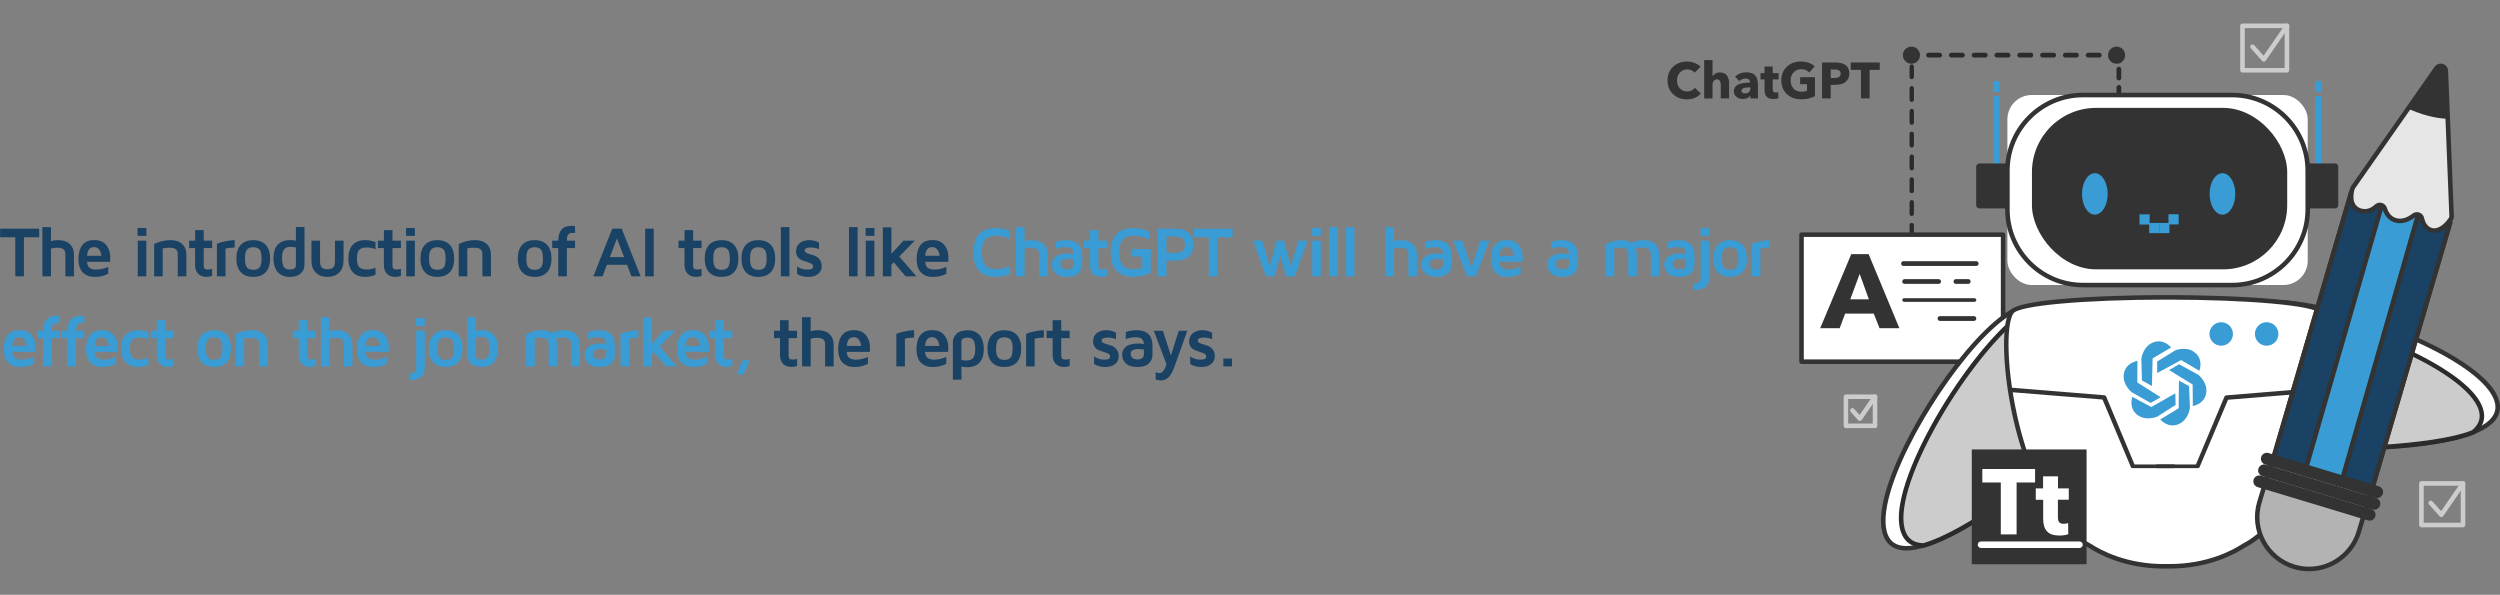 <?xml version="1.0" encoding="UTF-8"?><svg id="Layer_1" xmlns="http://www.w3.org/2000/svg" viewBox="0 0 821.11 195.36"><rect x="0" y="0" width="821.11" height="195.36" fill="#808080" stroke="none"/><defs><style>.cls-1{fill:#fff;}.cls-2{fill:#399cd5;}.cls-3{fill:#333;}.cls-4{fill:#e6e6e6;}.cls-5{fill:#194264;}.cls-6{fill:#2b2b2b;}.cls-7{fill:#ccc;}.cls-8{fill:#b3b3b3;}</style></defs><g><path class="cls-5" d="M.04,77.93v-2.82H12.87v2.82H7.85v12.83h-2.82v-12.83H.04Z"/><path class="cls-5" d="M13.92,90.76v-16.16h2.82v4.66c.67-.26,1.45-.39,2.34-.39,1.63,0,2.91,.43,3.83,1.28,.92,.85,1.38,2.04,1.38,3.58v7.03h-2.82v-7.27c0-.31-.03-.57-.08-.78-.05-.21-.17-.43-.35-.66-.18-.23-.47-.4-.88-.52-.41-.11-.92-.17-1.55-.17-.73,0-1.36,.11-1.87,.34v9.06h-2.82Z"/><path class="cls-5" d="M25.77,85.03c0-1.88,.42-3.38,1.25-4.5s2.16-1.68,3.98-1.68c1.72,0,3.02,.55,3.9,1.64,.88,1.09,1.32,2.44,1.32,4.03,0,.66-.02,1.14-.05,1.46h-7.59c.08,1.02,.38,1.7,.91,2.04s1.22,.52,2.07,.52c1.37,0,2.7-.3,3.99-.91v2.27c-1.3,.7-2.77,1.05-4.41,1.05-.52,0-1.01-.04-1.47-.13s-.93-.26-1.42-.53c-.49-.27-.91-.61-1.27-1.02-.35-.41-.64-.98-.87-1.71-.23-.73-.34-1.57-.34-2.53Zm2.82-1.01h4.72c-.08-.8-.31-1.48-.72-2.03-.4-.55-.95-.83-1.66-.83s-1.25,.23-1.64,.68c-.39,.45-.63,1.18-.7,2.19Z"/><path class="cls-5" d="M45.19,77.46v-2.58h2.89v2.58h-2.89Zm.05,13.3v-11.71h2.82v11.71h-2.82Z"/><path class="cls-5" d="M50.63,90.76v-10.61c1.72-.86,3.51-1.28,5.37-1.28,1.63,0,2.91,.43,3.83,1.28s1.38,2.04,1.38,3.58v7.03h-2.82v-7.27c0-.31-.03-.57-.09-.78-.06-.21-.17-.43-.34-.66-.17-.23-.45-.4-.84-.52-.39-.11-.89-.17-1.5-.17-.69,0-1.41,.07-2.18,.21v9.2h-2.82Z"/><path class="cls-5" d="M62.12,81.47v-2.42h1.97v-3.47h2.82v3.47h2.77v2.42h-2.77v5.77c0,.5,.1,.84,.31,1.02s.58,.26,1.12,.26c.5,0,.95-.08,1.34-.25v2.33c-.55,.23-1.15,.34-1.8,.34h-.06c-1.16,0-2.07-.34-2.74-1.03s-1-1.63-1-2.84v-5.6h-1.97Z"/><path class="cls-5" d="M71.24,90.76v-10.67c.19-.09,.45-.2,.79-.32s1.01-.3,2.03-.53,2.02-.35,3.02-.37v2.42c-1.18,.02-2.18,.15-3.02,.39v9.08h-2.82Z"/><path class="cls-5" d="M79.07,89.38c-.95-1.04-1.43-2.53-1.43-4.47s.48-3.43,1.43-4.47c.96-1.04,2.32-1.56,4.11-1.56s3.15,.52,4.11,1.56c.95,1.04,1.43,2.53,1.43,4.47s-.48,3.43-1.43,4.47c-.96,1.04-2.32,1.56-4.11,1.56s-3.15-.52-4.11-1.56Zm2.06-7.41c-.45,.51-.67,1.5-.67,2.95s.22,2.44,.67,2.94c.45,.51,1.13,.76,2.06,.76s1.61-.25,2.05-.76,.66-1.49,.66-2.94-.22-2.44-.66-2.95-1.13-.77-2.05-.77-1.61,.26-2.06,.77Z"/><path class="cls-5" d="M89.82,84.77c0-1.91,.47-3.37,1.4-4.38,.93-1.01,2.27-1.52,4.02-1.52,.63,0,1.28,.06,1.95,.18v-4.5h2.82v12.45c0,1.08-.41,2.01-1.22,2.78-.81,.78-2.06,1.17-3.73,1.17-.39,0-.78-.03-1.16-.09-.39-.06-.84-.22-1.35-.48-.52-.26-.96-.6-1.35-1.01s-.71-1.02-.97-1.82c-.27-.8-.4-1.72-.4-2.77Zm2.82-.15c0,1.38,.18,2.38,.54,2.99,.36,.61,.98,.92,1.88,.92,1.42,0,2.13-.42,2.13-1.26v-6c-.55-.12-1.17-.19-1.86-.2-.88,0-1.55,.26-2,.79-.46,.53-.69,1.45-.69,2.76Z"/><path class="cls-5" d="M102.3,85.45v-6.4h2.82v6.76c0,.94,.19,1.61,.57,2.02,.38,.41,1.01,.62,1.87,.62s1.51-.21,1.89-.62c.38-.41,.57-1.08,.57-2.02v-6.76h2.82v6.4c0,1.72-.47,3.06-1.4,4.03-.93,.97-2.23,1.46-3.89,1.46s-2.95-.49-3.88-1.46c-.92-.97-1.39-2.31-1.39-4.03Z"/><path class="cls-5" d="M114.42,84.9c0-1.95,.48-3.45,1.43-4.48,.95-1.04,2.32-1.55,4.1-1.55,1.15,0,2.27,.22,3.38,.66v2.31c-.92-.37-1.89-.56-2.91-.56-1.08,0-1.88,.25-2.4,.74-.52,.49-.78,1.45-.78,2.88s.26,2.37,.78,2.87c.52,.5,1.32,.75,2.4,.75,.97,0,1.94-.2,2.91-.58v2.31c-1.11,.46-2.23,.69-3.38,.69-1.78,0-3.15-.52-4.1-1.56-.95-1.04-1.43-2.53-1.43-4.48Z"/><path class="cls-5" d="M124.12,81.47v-2.42h1.97v-3.47h2.82v3.47h2.77v2.42h-2.77v5.77c0,.5,.1,.84,.31,1.02s.58,.26,1.12,.26c.5,0,.95-.08,1.34-.25v2.33c-.55,.23-1.15,.34-1.8,.34h-.06c-1.16,0-2.07-.34-2.74-1.03-.66-.69-1-1.63-1-2.84v-5.6h-1.97Z"/><path class="cls-5" d="M133.38,77.46v-2.58h2.89v2.58h-2.89Zm.05,13.3v-11.71h2.82v11.71h-2.82Z"/><path class="cls-5" d="M139.53,89.38c-.95-1.04-1.43-2.53-1.43-4.47s.48-3.43,1.43-4.47c.95-1.04,2.32-1.56,4.11-1.56s3.15,.52,4.11,1.56c.95,1.04,1.43,2.53,1.43,4.47s-.48,3.43-1.43,4.47c-.95,1.04-2.32,1.56-4.11,1.56s-3.15-.52-4.11-1.56Zm2.06-7.41c-.45,.51-.67,1.5-.67,2.95s.22,2.44,.67,2.94,1.13,.76,2.06,.76,1.61-.25,2.05-.76c.44-.51,.66-1.49,.66-2.94s-.22-2.44-.66-2.95c-.44-.51-1.13-.77-2.05-.77s-1.61,.26-2.06,.77Z"/><path class="cls-5" d="M150.67,90.76v-10.61c1.72-.86,3.51-1.28,5.37-1.28,1.63,0,2.91,.43,3.83,1.28s1.38,2.04,1.38,3.58v7.03h-2.82v-7.27c0-.31-.03-.57-.09-.78-.06-.21-.17-.43-.34-.66-.17-.23-.45-.4-.84-.52-.39-.11-.89-.17-1.5-.17-.69,0-1.41,.07-2.18,.21v9.2h-2.82Z"/><path class="cls-5" d="M171.49,89.38c-.95-1.04-1.43-2.53-1.43-4.47s.48-3.43,1.43-4.47c.95-1.04,2.32-1.56,4.11-1.56s3.15,.52,4.11,1.56c.95,1.04,1.43,2.53,1.43,4.47s-.48,3.43-1.43,4.47c-.95,1.04-2.32,1.56-4.11,1.56s-3.15-.52-4.11-1.56Zm2.06-7.41c-.45,.51-.67,1.5-.67,2.95s.22,2.44,.67,2.94,1.13,.76,2.06,.76,1.61-.25,2.05-.76c.44-.51,.66-1.49,.66-2.94s-.22-2.44-.66-2.95c-.44-.51-1.13-.77-2.05-.77s-1.61,.26-2.06,.77Z"/><path class="cls-5" d="M181.37,81.47v-2.42h1.99c.02-3.26,1.47-4.89,4.36-4.89,.37,0,.76,.04,1.15,.12v2.24c-.28-.03-.49-.05-.63-.05-.73,0-1.26,.18-1.58,.53-.32,.35-.48,1.04-.48,2.05h2.69v2.42h-2.69v9.29h-2.82v-9.29h-1.99Z"/><path class="cls-5" d="M194.88,90.76l6.22-15.65h3.09l6.22,15.65h-3.02l-1.43-3.78h-6.62l-1.43,3.78h-3.02Zm5.42-6.31h4.67l-2.33-6.14-2.35,6.14Z"/><path class="cls-5" d="M211.9,90.76v-15.65h2.82v15.65h-2.82Z"/><path class="cls-5" d="M222.87,81.47v-2.42h1.97v-3.47h2.82v3.47h2.77v2.42h-2.77v5.77c0,.5,.1,.84,.31,1.02s.58,.26,1.12,.26c.5,0,.95-.08,1.34-.25v2.33c-.55,.23-1.15,.34-1.8,.34h-.06c-1.16,0-2.07-.34-2.74-1.03-.66-.69-1-1.63-1-2.84v-5.6h-1.97Z"/><path class="cls-5" d="M232.88,89.38c-.95-1.04-1.43-2.53-1.43-4.47s.48-3.43,1.43-4.47c.95-1.04,2.32-1.56,4.11-1.56s3.15,.52,4.11,1.56c.95,1.04,1.43,2.53,1.43,4.47s-.48,3.43-1.43,4.47c-.95,1.04-2.32,1.56-4.11,1.56s-3.15-.52-4.11-1.56Zm2.06-7.41c-.45,.51-.67,1.5-.67,2.95s.22,2.44,.67,2.94,1.13,.76,2.06,.76,1.61-.25,2.05-.76c.44-.51,.66-1.49,.66-2.94s-.22-2.44-.66-2.95c-.44-.51-1.13-.77-2.05-.77s-1.61,.26-2.06,.77Z"/><path class="cls-5" d="M244.96,89.38c-.95-1.04-1.43-2.53-1.43-4.47s.48-3.43,1.43-4.47c.95-1.04,2.32-1.56,4.11-1.56s3.15,.52,4.11,1.56c.95,1.04,1.43,2.53,1.43,4.47s-.48,3.43-1.43,4.47c-.95,1.04-2.32,1.56-4.11,1.56s-3.15-.52-4.11-1.56Zm2.06-7.41c-.45,.51-.67,1.5-.67,2.95s.22,2.44,.67,2.94,1.13,.76,2.06,.76,1.61-.25,2.05-.76c.44-.51,.67-1.49,.67-2.94s-.22-2.44-.67-2.95c-.44-.51-1.13-.77-2.05-.77s-1.61,.26-2.06,.77Z"/><path class="cls-5" d="M256.46,90.76v-16.16h2.82v16.16h-2.82Z"/><path class="cls-5" d="M261.47,82.53c0-1.18,.41-2.08,1.24-2.71s1.86-.95,3.1-.95c1.16,0,2.23,.28,3.2,.84v2.14c-.79-.38-1.7-.56-2.7-.56-1.34,0-2.02,.33-2.02,.99,0,.33,.19,.59,.57,.78,.38,.19,.85,.35,1.4,.49,.55,.14,1.1,.33,1.64,.58,.55,.24,1.01,.65,1.4,1.22,.39,.57,.58,1.31,.58,2.2,0,.98-.4,1.79-1.2,2.44-.8,.65-1.85,.97-3.17,.97s-2.58-.32-3.71-.95v-2.5c1.03,.69,2.13,1.03,3.31,1.03,.81,0,1.34-.09,1.58-.28,.24-.19,.37-.47,.37-.84,0-.34-.19-.62-.58-.83-.39-.21-.85-.39-1.4-.55-.55-.16-1.09-.34-1.64-.56-.55-.21-1.01-.57-1.4-1.06-.39-.49-.58-1.12-.58-1.87Z"/><path class="cls-5" d="M278.85,90.76v-16.16h2.82v16.16h-2.82Z"/><path class="cls-5" d="M284.31,77.46v-2.58h2.89v2.58h-2.89Zm.05,13.3v-11.71h2.82v11.71h-2.82Z"/><path class="cls-5" d="M289.96,90.76v-16.09h2.82v8.68l3.94-4.3h3.73l-5.1,5.21,5.64,6.5h-3.56l-3.87-4.62-.78,.79v3.83h-2.82Z"/><path class="cls-5" d="M301.06,85.03c0-1.88,.42-3.38,1.25-4.5,.84-1.12,2.16-1.68,3.98-1.68,1.72,0,3.02,.55,3.9,1.64s1.32,2.44,1.32,4.03c0,.66-.02,1.14-.05,1.46h-7.59c.08,1.02,.38,1.7,.91,2.04,.53,.34,1.22,.52,2.07,.52,1.38,0,2.7-.3,3.99-.91v2.27c-1.3,.7-2.77,1.05-4.41,1.05-.52,0-1.01-.04-1.47-.13-.46-.08-.93-.26-1.42-.53-.49-.27-.91-.61-1.27-1.02s-.65-.98-.87-1.71c-.23-.73-.34-1.57-.34-2.53Zm2.82-1.01h4.72c-.08-.8-.31-1.48-.72-2.03-.4-.55-.95-.83-1.66-.83s-1.25,.23-1.64,.68c-.39,.45-.63,1.18-.71,2.19Z"/><path class="cls-2" d="M320.15,86.3c-.3-.97-.45-2.1-.45-3.38s.15-2.41,.45-3.38,.68-1.74,1.15-2.32c.47-.58,1.04-1.05,1.7-1.41,.67-.36,1.31-.61,1.95-.73,.63-.12,1.32-.18,2.05-.18,1.6,0,3.18,.31,4.74,.93v2.63c-1.49-.69-2.99-1.03-4.49-1.03-.7,0-1.3,.06-1.8,.19-.5,.13-.99,.37-1.47,.73-.48,.36-.84,.92-1.09,1.68s-.37,1.73-.37,2.89,.12,2.12,.37,2.89,.61,1.32,1.09,1.68c.48,.36,.97,.6,1.47,.73,.5,.13,1.1,.19,1.8,.19,1.5,0,3-.34,4.49-1.03v2.62c-1.57,.63-3.15,.94-4.74,.94-.73,0-1.42-.06-2.05-.18-.63-.12-1.28-.36-1.95-.73-.66-.36-1.23-.83-1.7-1.41-.47-.58-.85-1.35-1.15-2.32Z"/><path class="cls-2" d="M333.7,90.76v-16.16h2.82v4.66c.67-.26,1.45-.39,2.34-.39,1.63,0,2.91,.43,3.83,1.28s1.38,2.04,1.38,3.58v7.03h-2.82v-7.27c0-.31-.03-.57-.08-.78s-.17-.43-.35-.66c-.18-.23-.47-.4-.88-.52-.41-.11-.92-.17-1.55-.17-.73,0-1.36,.11-1.87,.34v9.06h-2.82Z"/><path class="cls-2" d="M345.47,86.93c0-.24,.02-.48,.07-.73s.17-.56,.36-.93c.2-.37,.46-.7,.8-.99,.34-.28,.84-.52,1.5-.73,.66-.2,1.44-.3,2.34-.3,.64,0,1.33,.05,2.06,.16,0-1.49-.83-2.23-2.48-2.23-1.32,0-2.47,.2-3.44,.6v-2.31c1.08-.4,2.28-.6,3.6-.6,1.67,0,2.95,.43,3.83,1.28,.88,.85,1.33,2.08,1.33,3.69v3.16c0,1.08-.4,2-1.21,2.78s-2.04,1.16-3.71,1.16-3-.39-3.82-1.17c-.82-.78-1.23-1.73-1.23-2.84Zm2.82-.36c0,1.25,.73,1.88,2.21,1.88h.02c1.4,0,2.1-.59,2.1-1.78v-1.48c-.66-.09-1.21-.14-1.68-.15-1.76,0-2.64,.51-2.65,1.52Z"/><path class="cls-2" d="M356,81.47v-2.42h1.97v-3.47h2.82v3.47h2.77v2.42h-2.77v5.77c0,.5,.1,.84,.31,1.02s.58,.26,1.12,.26c.5,0,.95-.08,1.34-.25v2.33c-.55,.23-1.15,.34-1.8,.34h-.06c-1.16,0-2.07-.34-2.74-1.03-.67-.69-1-1.63-1-2.84v-5.6h-1.97Z"/><path class="cls-2" d="M364.79,82.95c0-1.28,.15-2.41,.45-3.38s.68-1.74,1.15-2.32c.47-.58,1.04-1.05,1.7-1.41,.66-.36,1.31-.6,1.95-.73s1.32-.18,2.05-.18c1.71,0,3.49,.35,5.33,1.06v2.58c-1.75-.74-3.43-1.12-5.06-1.12-.55,0-1.03,.03-1.45,.1-.42,.07-.84,.22-1.27,.45s-.78,.54-1.06,.92-.51,.92-.69,1.6c-.18,.68-.27,1.47-.27,2.4s.09,1.74,.27,2.42c.18,.68,.41,1.21,.69,1.6,.28,.39,.64,.7,1.06,.92,.43,.23,.85,.38,1.28,.44s.91,.1,1.45,.1c.86,0,1.79-.13,2.77-.4v-3.73h-3.46v-2.49h6.28v7.8c-1.85,.89-3.75,1.34-5.7,1.34h-.05c-.75,0-1.44-.06-2.08-.18s-1.3-.36-1.98-.73c-.68-.36-1.25-.83-1.73-1.4-.48-.57-.87-1.34-1.17-2.32-.3-.98-.45-2.1-.45-3.37Z"/><path class="cls-2" d="M380.31,90.76v-15.65h5.85c1.85,0,3.28,.45,4.29,1.36s1.52,2.2,1.52,3.88-.51,2.97-1.52,3.88-2.44,1.36-4.29,1.36h-3.03v5.17h-2.82Zm2.82-7.7h2.82c1.24,0,2.08-.23,2.53-.68,.45-.46,.68-1.13,.68-2.02s-.23-1.55-.68-2c-.45-.45-1.3-.67-2.53-.67h-2.82v5.37Z"/><path class="cls-2" d="M392.03,77.93v-2.82h12.83v2.82h-5.02v12.83h-2.82v-12.83h-4.99Z"/><path class="cls-2" d="M411.61,79.05h2.98l2.49,8.44,2.23-8.44h2.42l2.22,8.44,2.49-8.44h2.98l-4.15,11.71h-2.82l-1.92-6.74-1.95,6.74h-2.82l-4.15-11.71Z"/><path class="cls-2" d="M430.94,77.46v-2.58h2.89v2.58h-2.89Zm.05,13.3v-11.71h2.82v11.71h-2.82Z"/><path class="cls-2" d="M436.54,90.76v-16.16h2.82v16.16h-2.82Z"/><path class="cls-2" d="M442.05,90.76v-16.16h2.82v16.16h-2.82Z"/><path class="cls-2" d="M455.02,90.76v-16.16h2.82v4.66c.67-.26,1.45-.39,2.34-.39,1.63,0,2.91,.43,3.83,1.28s1.38,2.04,1.38,3.58v7.03h-2.82v-7.27c0-.31-.03-.57-.08-.78-.05-.21-.17-.43-.35-.66-.18-.23-.47-.4-.88-.52-.41-.11-.92-.17-1.55-.17-.73,0-1.36,.11-1.87,.34v9.06h-2.82Z"/><path class="cls-2" d="M466.79,86.93c0-.24,.02-.48,.07-.73,.05-.25,.17-.56,.36-.93,.2-.37,.46-.7,.8-.99,.34-.28,.84-.52,1.5-.73,.66-.2,1.44-.3,2.34-.3,.64,0,1.33,.05,2.06,.16,0-1.49-.83-2.23-2.48-2.23-1.32,0-2.47,.2-3.44,.6v-2.31c1.08-.4,2.28-.6,3.6-.6,1.67,0,2.95,.43,3.83,1.28s1.33,2.08,1.33,3.69v3.16c0,1.08-.4,2-1.21,2.78s-2.04,1.16-3.71,1.16-3-.39-3.82-1.17c-.82-.78-1.23-1.73-1.23-2.84Zm2.82-.36c0,1.25,.74,1.88,2.21,1.88h.02c1.4,0,2.1-.59,2.1-1.78v-1.48c-.65-.09-1.21-.14-1.68-.15-1.76,0-2.64,.51-2.65,1.52Z"/><path class="cls-2" d="M477.32,79.05h3l2.93,8.89,2.93-8.89h3.02l-4.48,11.71h-2.93l-4.48-11.71Z"/><path class="cls-2" d="M489.68,85.03c0-1.88,.42-3.38,1.25-4.5,.84-1.12,2.16-1.68,3.98-1.68,1.72,0,3.02,.55,3.9,1.64s1.32,2.44,1.32,4.03c0,.66-.02,1.14-.05,1.46h-7.59c.08,1.02,.38,1.7,.91,2.04,.53,.34,1.22,.52,2.07,.52,1.38,0,2.7-.3,3.99-.91v2.27c-1.3,.7-2.77,1.05-4.41,1.05-.52,0-1.01-.04-1.47-.13-.46-.08-.93-.26-1.42-.53-.49-.27-.91-.61-1.27-1.02s-.65-.98-.87-1.71c-.23-.73-.34-1.57-.34-2.53Zm2.82-1.01h4.72c-.08-.8-.31-1.48-.72-2.03-.4-.55-.95-.83-1.66-.83s-1.25,.23-1.64,.68c-.39,.45-.63,1.18-.71,2.19Z"/><path class="cls-2" d="M508.2,86.93c0-.24,.02-.48,.07-.73,.05-.25,.17-.56,.36-.93,.2-.37,.46-.7,.8-.99,.34-.28,.84-.52,1.5-.73,.66-.2,1.44-.3,2.34-.3,.64,0,1.33,.05,2.06,.16,0-1.49-.83-2.23-2.48-2.23-1.32,0-2.47,.2-3.44,.6v-2.31c1.08-.4,2.28-.6,3.6-.6,1.67,0,2.95,.43,3.83,1.28s1.33,2.08,1.33,3.69v3.16c0,1.08-.4,2-1.21,2.78s-2.04,1.16-3.71,1.16-3-.39-3.82-1.17c-.82-.78-1.23-1.73-1.23-2.84Zm2.82-.36c0,1.25,.74,1.88,2.21,1.88h.02c1.4,0,2.1-.59,2.1-1.78v-1.48c-.65-.09-1.21-.14-1.68-.15-1.76,0-2.64,.51-2.65,1.52Z"/><path class="cls-2" d="M527.39,90.76v-10.57c1.74-.88,3.44-1.32,5.12-1.32h.05c1.27,0,2.33,.29,3.18,.87,1.46-.58,2.87-.87,4.23-.87,1.58,0,2.82,.43,3.7,1.29,.88,.86,1.33,2.05,1.33,3.57v7.03h-2.82v-7.21c0-.75-.19-1.31-.57-1.69s-1.08-.57-2.11-.57c-.81,0-1.61,.09-2.4,.27,.33,.37,.5,1.1,.5,2.18v7.02h-2.82v-7.28c0-.72-.18-1.25-.55-1.61-.37-.36-1.06-.54-2.07-.54-.67,0-1.32,.06-1.94,.18v9.25h-2.82Z"/><path class="cls-2" d="M546.58,86.93c0-.24,.02-.48,.07-.73,.05-.25,.17-.56,.36-.93,.2-.37,.46-.7,.8-.99,.34-.28,.84-.52,1.5-.73,.66-.2,1.44-.3,2.34-.3,.64,0,1.33,.05,2.06,.16,0-1.49-.83-2.23-2.48-2.23-1.32,0-2.47,.2-3.44,.6v-2.31c1.08-.4,2.28-.6,3.6-.6,1.67,0,2.95,.43,3.83,1.28s1.33,2.08,1.33,3.69v3.16c0,1.08-.4,2-1.21,2.78s-2.04,1.16-3.71,1.16-3-.39-3.82-1.17c-.82-.78-1.23-1.73-1.23-2.84Zm2.82-.36c0,1.25,.74,1.88,2.21,1.88h.02c1.4,0,2.1-.59,2.1-1.78v-1.48c-.65-.09-1.21-.14-1.68-.15-1.76,0-2.64,.51-2.65,1.52Z"/><path class="cls-2" d="M556.37,93.08c.53-.03,.96-.1,1.28-.2,.32-.1,.54-.26,.65-.48,.11-.22,.18-.4,.21-.56,.03-.16,.04-.41,.04-.75v-12.04h2.82v11.87c0,.5-.03,.94-.08,1.29-.05,.36-.18,.74-.38,1.14-.2,.4-.48,.73-.83,.97-.35,.25-.84,.46-1.47,.64-.63,.18-1.37,.28-2.23,.31v-2.2Zm2.13-15.62v-2.58h2.89v2.58h-2.89Z"/><path class="cls-2" d="M564.13,89.38c-.96-1.04-1.43-2.53-1.43-4.47s.48-3.43,1.43-4.47c.95-1.04,2.32-1.56,4.11-1.56s3.15,.52,4.11,1.56c.96,1.04,1.43,2.53,1.43,4.47s-.48,3.43-1.43,4.47c-.95,1.04-2.32,1.56-4.11,1.56s-3.15-.52-4.11-1.56Zm2.06-7.41c-.45,.51-.67,1.5-.67,2.95s.22,2.44,.67,2.94c.45,.51,1.13,.76,2.06,.76s1.61-.25,2.05-.76,.66-1.49,.66-2.94-.22-2.44-.66-2.95-1.13-.77-2.05-.77-1.61,.26-2.06,.77Z"/><path class="cls-2" d="M575.37,90.76v-10.67c.19-.09,.45-.2,.79-.32s1.01-.3,2.03-.53,2.02-.35,3.02-.37v2.42c-1.18,.02-2.18,.15-3.02,.39v9.08h-2.82Z"/><path class="cls-2" d="M1.23,114.62c0-1.88,.42-3.38,1.25-4.5,.84-1.12,2.16-1.68,3.98-1.68,1.72,0,3.02,.55,3.9,1.64s1.32,2.44,1.32,4.03c0,.66-.02,1.14-.05,1.46H4.05c.08,1.02,.38,1.7,.91,2.04,.53,.34,1.22,.52,2.07,.52,1.38,0,2.7-.3,3.99-.91v2.27c-1.3,.7-2.77,1.05-4.41,1.05-.52,0-1.01-.04-1.47-.13-.46-.08-.93-.26-1.42-.53-.49-.27-.91-.61-1.27-1.02s-.65-.98-.87-1.71c-.23-.73-.34-1.57-.34-2.53Zm2.82-1.01h4.72c-.08-.8-.31-1.48-.72-2.03-.4-.55-.95-.83-1.66-.83s-1.25,.23-1.64,.68c-.39,.45-.63,1.18-.71,2.19Z"/><path class="cls-2" d="M12.2,111.05v-2.42h1.99c.02-3.26,1.47-4.89,4.36-4.89,.37,0,.76,.04,1.15,.12v2.24c-.28-.03-.49-.05-.63-.05-.73,0-1.26,.18-1.58,.53-.32,.35-.48,1.04-.48,2.05h2.69v2.42h-2.69v9.29h-2.82v-9.29h-1.99Z"/><path class="cls-2" d="M20.18,111.05v-2.42h1.99c.01-3.26,1.47-4.89,4.36-4.89,.37,0,.76,.04,1.15,.12v2.24c-.28-.03-.49-.05-.63-.05-.73,0-1.26,.18-1.58,.53s-.48,1.04-.48,2.05h2.69v2.42h-2.69v9.29h-2.82v-9.29h-1.99Z"/><path class="cls-2" d="M28.25,114.62c0-1.88,.42-3.38,1.25-4.5,.84-1.12,2.16-1.68,3.98-1.68,1.72,0,3.02,.55,3.9,1.64s1.32,2.44,1.32,4.03c0,.66-.02,1.14-.05,1.46h-7.59c.08,1.02,.38,1.7,.91,2.04,.53,.34,1.22,.52,2.07,.52,1.38,0,2.7-.3,3.99-.91v2.27c-1.3,.7-2.77,1.05-4.41,1.05-.52,0-1.01-.04-1.47-.13-.46-.08-.93-.26-1.42-.53-.49-.27-.91-.61-1.27-1.02s-.65-.98-.87-1.71c-.23-.73-.34-1.57-.34-2.53Zm2.82-1.01h4.72c-.08-.8-.31-1.48-.72-2.03-.4-.55-.95-.83-1.66-.83s-1.25,.23-1.64,.68c-.39,.45-.63,1.18-.71,2.19Z"/><path class="cls-2" d="M39.84,114.49c0-1.95,.48-3.45,1.43-4.48,.95-1.04,2.32-1.55,4.1-1.55,1.15,0,2.27,.22,3.38,.66v2.31c-.92-.37-1.89-.56-2.91-.56-1.08,0-1.88,.25-2.4,.74-.52,.49-.78,1.45-.78,2.88s.26,2.37,.78,2.87c.52,.5,1.32,.75,2.4,.75,.97,0,1.94-.2,2.91-.58v2.31c-1.11,.46-2.23,.69-3.38,.69-1.78,0-3.15-.52-4.1-1.56-.95-1.04-1.43-2.53-1.43-4.48Z"/><path class="cls-2" d="M49.53,111.05v-2.42h1.97v-3.47h2.82v3.47h2.77v2.42h-2.77v5.77c0,.5,.1,.84,.31,1.02s.58,.26,1.12,.26c.5,0,.95-.08,1.34-.25v2.33c-.55,.23-1.15,.34-1.8,.34h-.06c-1.16,0-2.07-.34-2.74-1.03-.66-.69-1-1.63-1-2.84v-5.6h-1.97Z"/><path class="cls-2" d="M66.23,118.97c-.96-1.04-1.43-2.53-1.43-4.47s.48-3.43,1.43-4.47c.95-1.04,2.32-1.56,4.11-1.56s3.15,.52,4.11,1.56c.96,1.04,1.43,2.53,1.43,4.47s-.48,3.43-1.43,4.47c-.95,1.04-2.32,1.56-4.11,1.56s-3.15-.52-4.11-1.56Zm2.06-7.41c-.45,.51-.67,1.5-.67,2.95s.22,2.44,.67,2.94c.45,.51,1.13,.76,2.06,.76s1.61-.25,2.05-.76,.66-1.49,.66-2.94-.22-2.44-.66-2.95-1.13-.77-2.05-.77-1.61,.26-2.06,.77Z"/><path class="cls-2" d="M77.37,120.34v-10.61c1.72-.86,3.51-1.28,5.37-1.28,1.63,0,2.91,.43,3.83,1.28s1.38,2.04,1.38,3.58v7.03h-2.82v-7.27c0-.31-.03-.57-.09-.78-.06-.21-.17-.43-.34-.66-.17-.23-.45-.4-.84-.52-.39-.11-.89-.17-1.5-.17-.69,0-1.41,.07-2.18,.21v9.2h-2.82Z"/><path class="cls-2" d="M96.17,111.05v-2.42h1.97v-3.47h2.82v3.47h2.77v2.42h-2.77v5.77c0,.5,.11,.84,.32,1.02s.58,.26,1.12,.26c.5,0,.95-.08,1.34-.25v2.33c-.55,.23-1.15,.34-1.8,.34h-.06c-1.16,0-2.07-.34-2.74-1.03-.66-.69-1-1.63-1-2.84v-5.6h-1.97Z"/><path class="cls-2" d="M105.39,120.34v-16.16h2.82v4.66c.67-.26,1.45-.39,2.34-.39,1.63,0,2.91,.43,3.83,1.28s1.38,2.04,1.38,3.58v7.03h-2.82v-7.27c0-.31-.03-.57-.08-.78s-.17-.43-.35-.66c-.18-.23-.47-.4-.88-.52-.41-.11-.92-.17-1.55-.17-.73,0-1.36,.11-1.87,.34v9.06h-2.82Z"/><path class="cls-2" d="M117.24,114.62c0-1.88,.42-3.38,1.25-4.5s2.16-1.68,3.98-1.68c1.72,0,3.02,.55,3.9,1.64,.88,1.09,1.32,2.44,1.32,4.03,0,.66-.02,1.14-.05,1.46h-7.59c.08,1.02,.38,1.7,.91,2.04s1.22,.52,2.07,.52c1.37,0,2.7-.3,3.99-.91v2.27c-1.3,.7-2.77,1.05-4.41,1.05-.52,0-1.01-.04-1.47-.13s-.93-.26-1.42-.53c-.49-.27-.91-.61-1.27-1.02-.35-.41-.64-.98-.87-1.71-.23-.73-.34-1.57-.34-2.53Zm2.82-1.01h4.72c-.08-.8-.31-1.48-.72-2.03-.4-.55-.95-.83-1.66-.83s-1.25,.23-1.64,.68c-.39,.45-.63,1.18-.7,2.19Z"/><path class="cls-2" d="M134.52,122.67c.53-.03,.96-.1,1.28-.2,.32-.1,.54-.26,.65-.48,.11-.22,.18-.4,.21-.56,.03-.16,.04-.41,.04-.75v-12.04h2.82v11.87c0,.5-.03,.94-.08,1.29-.05,.36-.18,.74-.38,1.14-.2,.4-.48,.73-.83,.97-.35,.25-.84,.46-1.47,.64-.63,.18-1.37,.28-2.23,.31v-2.2Zm2.13-15.62v-2.58h2.89v2.58h-2.89Z"/><path class="cls-2" d="M142.29,118.97c-.95-1.04-1.43-2.53-1.43-4.47s.48-3.43,1.43-4.47c.95-1.04,2.32-1.56,4.11-1.56s3.15,.52,4.11,1.56c.95,1.04,1.43,2.53,1.43,4.47s-.48,3.43-1.43,4.47c-.95,1.04-2.32,1.56-4.11,1.56s-3.15-.52-4.11-1.56Zm2.06-7.41c-.45,.51-.67,1.5-.67,2.95s.22,2.44,.67,2.94,1.13,.76,2.06,.76,1.61-.25,2.05-.76c.44-.51,.67-1.49,.67-2.94s-.22-2.44-.67-2.95c-.44-.51-1.13-.77-2.05-.77s-1.61,.26-2.06,.77Z"/><path class="cls-2" d="M153.43,116.58v-12.45h2.82v4.5c.67-.12,1.31-.18,1.92-.18,1.74,0,3.08,.51,4.02,1.52s1.4,2.47,1.4,4.38c0,1.05-.14,1.97-.41,2.77-.27,.8-.6,1.41-.97,1.82s-.82,.75-1.34,1.01c-.52,.26-.97,.42-1.36,.48-.38,.06-.77,.09-1.16,.09-1.67,0-2.91-.39-3.72-1.16-.81-.77-1.21-1.7-1.21-2.79Zm2.82,.26c0,.84,.7,1.26,2.11,1.26,.89,0,1.52-.3,1.88-.91,.36-.61,.54-1.61,.54-2.99s-.23-2.24-.69-2.76c-.46-.52-1.13-.79-2.01-.79-.69,0-1.29,.07-1.82,.2v6Z"/><path class="cls-2" d="M172.8,120.34v-10.57c1.74-.88,3.44-1.32,5.12-1.32h.05c1.27,0,2.33,.29,3.18,.87,1.46-.58,2.87-.87,4.23-.87,1.58,0,2.82,.43,3.7,1.29,.88,.86,1.33,2.05,1.33,3.57v7.03h-2.82v-7.21c0-.75-.19-1.31-.57-1.69s-1.08-.57-2.11-.57c-.81,0-1.61,.09-2.4,.27,.33,.37,.5,1.1,.5,2.18v7.02h-2.82v-7.28c0-.72-.18-1.25-.55-1.61-.37-.36-1.06-.54-2.07-.54-.67,0-1.32,.06-1.94,.18v9.25h-2.82Z"/><path class="cls-2" d="M191.98,116.52c0-.24,.02-.48,.07-.73,.05-.25,.17-.56,.36-.93,.2-.37,.46-.7,.8-.99,.34-.28,.84-.52,1.5-.73,.66-.2,1.44-.3,2.34-.3,.64,0,1.33,.05,2.06,.16,0-1.49-.83-2.23-2.48-2.23-1.32,0-2.47,.2-3.44,.6v-2.31c1.08-.4,2.28-.6,3.6-.6,1.67,0,2.95,.43,3.83,1.28s1.33,2.08,1.33,3.69v3.16c0,1.08-.4,2-1.21,2.78s-2.04,1.16-3.71,1.16-3-.39-3.82-1.17c-.82-.78-1.23-1.73-1.23-2.84Zm2.82-.36c0,1.25,.74,1.88,2.21,1.88h.02c1.4,0,2.1-.59,2.1-1.78v-1.48c-.65-.09-1.21-.14-1.68-.15-1.76,0-2.64,.51-2.65,1.52Z"/><path class="cls-2" d="M203.82,120.34v-10.67c.19-.09,.45-.2,.79-.32s1.01-.3,2.03-.53,2.02-.35,3.02-.37v2.42c-1.18,.02-2.18,.15-3.02,.39v9.08h-2.82Z"/><path class="cls-2" d="M211.28,120.34v-16.09h2.82v8.68l3.94-4.3h3.73l-5.1,5.21,5.64,6.5h-3.56l-3.87-4.62-.78,.79v3.83h-2.82Z"/><path class="cls-2" d="M222.37,114.62c0-1.88,.42-3.38,1.25-4.5,.84-1.12,2.16-1.68,3.98-1.68,1.72,0,3.02,.55,3.9,1.64,.88,1.09,1.32,2.44,1.32,4.03,0,.66-.02,1.14-.05,1.46h-7.59c.08,1.02,.38,1.7,.91,2.04s1.22,.52,2.07,.52c1.37,0,2.7-.3,3.99-.91v2.27c-1.3,.7-2.77,1.05-4.41,1.05-.52,0-1.01-.04-1.47-.13s-.93-.26-1.42-.53c-.49-.27-.92-.61-1.27-1.02-.35-.41-.65-.98-.87-1.71-.23-.73-.34-1.57-.34-2.53Zm2.82-1.01h4.72c-.08-.8-.32-1.48-.72-2.03-.4-.55-.95-.83-1.66-.83s-1.25,.23-1.64,.68c-.39,.45-.63,1.18-.7,2.19Z"/><path class="cls-2" d="M232.96,111.05v-2.42h1.97v-3.47h2.82v3.47h2.77v2.42h-2.77v5.77c0,.5,.1,.84,.31,1.02s.58,.26,1.12,.26c.5,0,.95-.08,1.34-.25v2.33c-.55,.23-1.15,.34-1.8,.34h-.06c-1.16,0-2.07-.34-2.74-1.03s-1-1.63-1-2.84v-5.6h-1.97Z"/><path class="cls-2" d="M242.07,122.97l1.73-4.59h2.46l-2.08,4.59h-2.11Z"/><path class="cls-5" d="M254.22,111.05v-2.42h1.97v-3.47h2.82v3.47h2.77v2.42h-2.77v5.77c0,.5,.11,.84,.32,1.02s.58,.26,1.12,.26c.5,0,.95-.08,1.34-.25v2.33c-.55,.23-1.15,.34-1.8,.34h-.06c-1.16,0-2.07-.34-2.74-1.03-.66-.69-1-1.63-1-2.84v-5.6h-1.97Z"/><path class="cls-5" d="M263.44,120.34v-16.16h2.82v4.66c.67-.26,1.45-.39,2.34-.39,1.63,0,2.91,.43,3.83,1.28,.92,.85,1.38,2.04,1.38,3.58v7.03h-2.82v-7.27c0-.31-.03-.57-.08-.78-.05-.21-.17-.43-.35-.66-.18-.23-.47-.4-.88-.52-.41-.11-.92-.17-1.55-.17-.73,0-1.36,.11-1.87,.34v9.06h-2.82Z"/><path class="cls-5" d="M275.29,114.62c0-1.88,.42-3.38,1.25-4.5s2.16-1.68,3.98-1.68c1.72,0,3.02,.55,3.9,1.64,.88,1.09,1.32,2.44,1.32,4.03,0,.66-.02,1.14-.05,1.46h-7.59c.08,1.02,.38,1.7,.91,2.04s1.22,.52,2.07,.52c1.37,0,2.7-.3,3.99-.91v2.27c-1.3,.7-2.77,1.05-4.41,1.05-.52,0-1.01-.04-1.47-.13s-.93-.26-1.42-.53c-.49-.27-.91-.61-1.27-1.02-.35-.41-.64-.98-.87-1.71-.23-.73-.34-1.57-.34-2.53Zm2.82-1.01h4.72c-.08-.8-.31-1.48-.72-2.03-.4-.55-.95-.83-1.66-.83s-1.25,.23-1.64,.68c-.39,.45-.63,1.18-.7,2.19Z"/><path class="cls-5" d="M294.4,120.34v-10.67c.19-.09,.45-.2,.79-.32s1.01-.3,2.03-.53,2.02-.35,3.02-.37v2.42c-1.18,.02-2.18,.15-3.02,.39v9.08h-2.82Z"/><path class="cls-5" d="M301.01,114.62c0-1.88,.42-3.38,1.25-4.5,.84-1.12,2.16-1.68,3.98-1.68,1.72,0,3.02,.55,3.9,1.64s1.32,2.44,1.32,4.03c0,.66-.02,1.14-.05,1.46h-7.59c.08,1.02,.38,1.7,.91,2.04,.53,.34,1.22,.52,2.07,.52,1.38,0,2.7-.3,3.99-.91v2.27c-1.3,.7-2.77,1.05-4.41,1.05-.52,0-1.01-.04-1.47-.13-.46-.08-.93-.26-1.42-.53-.49-.27-.91-.61-1.27-1.02s-.65-.98-.87-1.71c-.23-.73-.34-1.57-.34-2.53Zm2.82-1.01h4.72c-.08-.8-.31-1.48-.72-2.03-.4-.55-.95-.83-1.66-.83s-1.25,.23-1.64,.68c-.39,.45-.63,1.18-.71,2.19Z"/><path class="cls-5" d="M312.96,124.69v-12.27c0-1.08,.4-2,1.21-2.78,.81-.77,2.04-1.16,3.72-1.16,.39,0,.77,.03,1.16,.09,.38,.06,.84,.22,1.36,.48,.52,.26,.97,.6,1.34,1.01,.37,.41,.7,1.02,.97,1.82,.27,.8,.41,1.72,.41,2.77,0,1.92-.47,3.39-1.4,4.42s-2.27,1.54-4.02,1.54c-.66,0-1.3-.07-1.92-.21v4.3h-2.82Zm2.82-6.43c.65,.09,1.23,.14,1.73,.14,.91,0,1.6-.27,2.08-.8,.48-.53,.72-1.47,.72-2.81s-.18-2.37-.54-2.98c-.36-.61-.99-.92-1.88-.92-1.41,0-2.11,.42-2.11,1.26v6.11Z"/><path class="cls-5" d="M325.76,118.97c-.96-1.04-1.43-2.53-1.43-4.47s.48-3.43,1.43-4.47c.95-1.04,2.32-1.56,4.11-1.56s3.15,.52,4.11,1.56c.96,1.04,1.43,2.53,1.43,4.47s-.48,3.43-1.43,4.47c-.95,1.04-2.32,1.56-4.11,1.56s-3.15-.52-4.11-1.56Zm2.06-7.41c-.45,.51-.67,1.5-.67,2.95s.22,2.44,.67,2.94c.45,.51,1.13,.76,2.06,.76s1.61-.25,2.05-.76,.66-1.49,.66-2.94-.22-2.44-.66-2.95-1.13-.77-2.05-.77-1.61,.26-2.06,.77Z"/><path class="cls-5" d="M337.01,120.34v-10.67c.19-.09,.45-.2,.79-.32s1.01-.3,2.03-.53,2.02-.35,3.02-.37v2.42c-1.18,.02-2.18,.15-3.02,.39v9.08h-2.82Z"/><path class="cls-5" d="M343.76,111.05v-2.42h1.97v-3.47h2.82v3.47h2.77v2.42h-2.77v5.77c0,.5,.11,.84,.32,1.02s.58,.26,1.12,.26c.5,0,.95-.08,1.34-.25v2.33c-.55,.23-1.15,.34-1.8,.34h-.06c-1.16,0-2.07-.34-2.74-1.03-.66-.69-1-1.63-1-2.84v-5.6h-1.97Z"/><path class="cls-5" d="M359.02,112.11c0-1.18,.41-2.08,1.24-2.71,.83-.63,1.86-.95,3.1-.95,1.16,0,2.23,.28,3.2,.84v2.14c-.79-.38-1.7-.56-2.7-.56-1.34,0-2.02,.33-2.02,.99,0,.33,.19,.59,.57,.78,.38,.19,.85,.35,1.4,.49,.55,.14,1.1,.33,1.64,.58,.55,.24,1.01,.65,1.4,1.22,.39,.57,.58,1.31,.58,2.2,0,.98-.4,1.79-1.2,2.44-.8,.65-1.85,.97-3.17,.97s-2.58-.32-3.71-.95v-2.5c1.03,.69,2.13,1.03,3.31,1.03,.81,0,1.34-.09,1.58-.28,.24-.19,.37-.47,.37-.84,0-.34-.19-.62-.58-.83-.39-.21-.85-.39-1.4-.55-.55-.16-1.09-.34-1.64-.56-.55-.21-1.01-.57-1.4-1.06-.39-.49-.58-1.12-.58-1.87Z"/><path class="cls-5" d="M368.55,116.52c0-.24,.02-.48,.07-.73,.05-.25,.17-.56,.36-.93,.2-.37,.46-.7,.8-.99,.34-.28,.84-.52,1.5-.73,.66-.2,1.44-.3,2.34-.3,.64,0,1.33,.05,2.06,.16,0-1.49-.83-2.23-2.48-2.23-1.32,0-2.47,.2-3.44,.6v-2.31c1.08-.4,2.28-.6,3.6-.6,1.67,0,2.95,.43,3.83,1.28s1.33,2.08,1.33,3.69v3.16c0,1.08-.4,2-1.21,2.78s-2.04,1.16-3.71,1.16-3-.39-3.82-1.17c-.82-.78-1.23-1.73-1.23-2.84Zm2.82-.36c0,1.25,.73,1.88,2.21,1.88h.02c1.4,0,2.1-.59,2.1-1.78v-1.48c-.65-.09-1.21-.14-1.68-.15-1.76,0-2.64,.51-2.65,1.52Z"/><path class="cls-5" d="M378.96,108.64h2.99l2.62,8.15,2.58-8.15h2.82l-4.3,11.99c-.63,1.7-1.31,2.85-2.04,3.44s-1.49,.89-2.28,.89c-.58,0-1.17-.11-1.78-.33v-2.38c.45,.19,.89,.29,1.33,.29,.81,0,1.56-.94,2.26-2.83l-4.2-11.07Z"/><path class="cls-5" d="M390.58,112.11c0-1.18,.41-2.08,1.24-2.71,.83-.63,1.86-.95,3.1-.95,1.16,0,2.23,.28,3.2,.84v2.14c-.79-.38-1.7-.56-2.7-.56-1.34,0-2.02,.33-2.02,.99,0,.33,.19,.59,.57,.78,.38,.19,.85,.35,1.4,.49,.55,.14,1.1,.33,1.64,.58s1.01,.65,1.4,1.22,.58,1.31,.58,2.2c0,.98-.4,1.79-1.2,2.44-.8,.65-1.85,.97-3.17,.97s-2.58-.32-3.71-.95v-2.5c1.03,.69,2.13,1.03,3.31,1.03,.81,0,1.34-.09,1.58-.28,.24-.19,.37-.47,.37-.84,0-.34-.19-.62-.58-.83-.39-.21-.85-.39-1.4-.55-.55-.16-1.09-.34-1.64-.56-.55-.21-1.01-.57-1.4-1.06s-.58-1.12-.58-1.87Z"/><path class="cls-5" d="M401.81,120.34v-2.58h2.82v2.58h-2.82Z"/></g><g><path class="cls-3" d="M558.63,30.69c-1.12,1.3-2.65,1.95-4.59,1.95-1.83,0-3.35-.58-4.55-1.74-1.2-1.16-1.8-2.66-1.8-4.49s.61-3.35,1.83-4.49c1.22-1.14,2.74-1.71,4.58-1.71,.86,0,1.69,.15,2.49,.46,.81,.31,1.45,.73,1.93,1.28l-1.93,1.93c-.26-.36-.6-.63-1.03-.81-.43-.18-.88-.28-1.36-.28-.99,0-1.8,.34-2.44,1.03-.64,.68-.96,1.55-.96,2.59s.31,1.94,.93,2.61c.62,.67,1.43,1.01,2.42,1.01,1.1,0,1.93-.4,2.5-1.2l1.98,1.87Z"/><path class="cls-3" d="M567.92,32.32h-2.75v-4.5c0-1.17-.41-1.75-1.22-1.75-.46,0-.82,.17-1.08,.5-.27,.33-.4,.76-.4,1.27v4.49h-2.74v-12.61h2.74v5.35h.03c.2-.36,.51-.66,.93-.91,.42-.25,.91-.38,1.45-.38,1.05,0,1.81,.33,2.3,.99,.49,.66,.73,1.47,.73,2.41v5.14Z"/><path class="cls-3" d="M571.25,26.63l-1.38-1.48c.99-.93,2.22-1.4,3.7-1.4,1.37,0,2.35,.35,2.94,1.04,.59,.7,.88,1.81,.88,3.34v4.19h-2.5v-.88h-.05c-.2,.33-.52,.6-.95,.79-.43,.19-.9,.29-1.4,.29s-.95-.07-1.38-.23c-.43-.15-.81-.43-1.14-.84-.33-.41-.5-.92-.5-1.53,0-1.87,1.78-2.8,5.34-2.8v-.13c0-.39-.14-.69-.42-.89-.28-.21-.64-.31-1.08-.31-.76,0-1.44,.28-2.05,.85Zm3.64,2.35v-.28h-.35c-1.7,0-2.55,.38-2.55,1.13,0,.29,.12,.5,.35,.64,.23,.14,.51,.21,.83,.21,.54,0,.97-.15,1.27-.46,.3-.31,.45-.72,.45-1.24Z"/><path class="cls-3" d="M584.18,26.07h-1.95v3.17c0,.4,.08,.7,.23,.88,.16,.19,.42,.28,.8,.28,.32,0,.59-.04,.8-.13l.03,2c-.46,.17-.98,.25-1.58,.25-1.06,0-1.81-.26-2.27-.77-.46-.51-.68-1.24-.68-2.18v-3.5h-1.33v-2.05h1.32v-2.18h2.69v2.18h1.95v2.05Z"/><path class="cls-3" d="M596.1,31.6c-1.3,.68-2.82,1.02-4.55,1.02-1.9,0-3.46-.58-4.67-1.73-1.21-1.15-1.82-2.65-1.82-4.49s.61-3.35,1.83-4.49c1.22-1.14,2.74-1.71,4.58-1.71,.91,0,1.77,.14,2.59,.43,.81,.28,1.47,.66,1.97,1.14l-1.8,2.05c-.63-.73-1.52-1.1-2.65-1.1-1,0-1.83,.35-2.48,1.05-.66,.7-.98,1.58-.98,2.64,0,1.11,.32,2.01,.95,2.69,.63,.68,1.52,1.03,2.65,1.03,.7,0,1.3-.11,1.78-.32v-2.15h-2.25v-2.3h4.87v6.25Z"/><path class="cls-3" d="M607.4,24.15c0,.87-.23,1.59-.68,2.17-.45,.58-1.01,.98-1.68,1.21-.67,.23-1.45,.34-2.33,.34h-1.42v4.45h-2.85v-11.81h4.34c1.4,0,2.52,.29,3.36,.86,.84,.57,1.26,1.5,1.26,2.78Zm-2.85,.02c0-.9-.67-1.35-2-1.35h-1.25v2.79h1.2c1.37,0,2.05-.48,2.05-1.43Z"/><path class="cls-3" d="M617.4,22.95h-3.34v9.37h-2.85v-9.37h-3.34v-2.43h9.52v2.43Z"/></g><g><g><path class="cls-6" d="M627.9,84.05c-.41,0-.72-.34-.72-.75v-1.87c0-.41,.31-.75,.72-.75s.72,.34,.72,.75v1.87c0,.41-.31,.75-.72,.75Z"/><path class="cls-6" d="M627.9,78.44c-.41,0-.72-.34-.72-.75v-3.74c0-.41,.31-.75,.72-.75s.72,.34,.72,.75v3.74c0,.41-.31,.75-.72,.75Zm0-7.49c-.41,0-.72-.34-.72-.75v-3.74c0-.41,.31-.75,.72-.75s.72,.34,.72,.75v3.74c0,.41-.31,.75-.72,.75Zm0-7.49c-.41,0-.72-.34-.72-.75v-3.74c0-.41,.31-.75,.72-.75s.72,.34,.72,.75v3.74c0,.41-.31,.75-.72,.75Zm0-7.49c-.41,0-.72-.34-.72-.75v-3.74c0-.41,.31-.75,.72-.75s.72,.34,.72,.75v3.74c0,.41-.31,.75-.72,.75Zm0-7.49c-.41,0-.72-.34-.72-.75v-3.74c0-.41,.31-.75,.72-.75s.72,.34,.72,.75v3.74c0,.41-.31,.75-.72,.75Zm0-7.49c-.41,0-.72-.34-.72-.75v-3.74c0-.41,.31-.75,.72-.75s.72,.34,.72,.75v3.74c0,.41-.31,.75-.72,.75Zm0-7.49c-.41,0-.72-.34-.72-.75v-3.74c0-.41,.31-.75,.72-.75s.72,.34,.72,.75v3.74c0,.41-.31,.75-.72,.75Zm0-7.49c-.41,0-.72-.34-.72-.75v-3.37c0-.41,.31-.75,.72-.75s.72,.34,.72,.75v3.37c0,.41-.31,.75-.72,.75Z"/><path class="cls-6" d="M627.9,20.8c-.41,0-.72-.34-.72-.75v-1.87c0-.41,.19-.85,.6-.85h1.87c.41,0,.75,.37,.75,.78s-.34,.78-.75,.78h-1.03v1.16c0,.41-.31,.75-.72,.75Z"/><path class="cls-6" d="M689.54,18.89h-3.74c-.41,0-.75-.37-.75-.78s.34-.78,.75-.78h3.74c.41,0,.75,.37,.75,.78s-.34,.78-.75,.78Zm-7.49,0h-3.74c-.41,0-.75-.37-.75-.78s.34-.78,.75-.78h3.74c.41,0,.75,.37,.75,.78s-.34,.78-.75,.78Zm-7.49,0h-3.74c-.41,0-.75-.37-.75-.78s.34-.78,.75-.78h3.74c.41,0,.75,.37,.75,.78s-.34,.78-.75,.78Zm-7.49,0h-3.74c-.41,0-.75-.37-.75-.78s.34-.78,.75-.78h3.74c.41,0,.75,.37,.75,.78s-.34,.78-.75,.78Zm-7.49,0h-3.74c-.41,0-.75-.37-.75-.78s.34-.78,.75-.78h3.74c.41,0,.75,.37,.75,.78s-.34,.78-.75,.78Zm-7.49,0h-3.74c-.41,0-.75-.37-.75-.78s.34-.78,.75-.78h3.74c.41,0,.75,.37,.75,.78s-.34,.78-.75,.78Zm-7.49,0h-3.74c-.41,0-.75-.37-.75-.78s.34-.78,.75-.78h3.74c.41,0,.75,.37,.75,.78s-.34,.78-.75,.78Zm-7.49,0h-3.74c-.41,0-.75-.37-.75-.78s.34-.78,.75-.78h3.74c.41,0,.75,.37,.75,.78s-.34,.78-.75,.78Z"/><path class="cls-6" d="M695.93,20.8c-.41,0-.78-.34-.78-.75v-1.16h-1.12c-.41,0-.75-.37-.75-.78s.34-.78,.75-.78h1.87c.41,0,.82,.44,.82,.85v1.87c0,.41-.37,.75-.78,.75Z"/><path class="cls-6" d="M695.93,26.41c-.41,0-.78-.34-.78-.75v-2.99c0-.41,.37-.75,.78-.75s.78,.34,.78,.75v2.99c0,.41-.37,.75-.78,.75Z"/><path class="cls-6" d="M695.93,31.28c-.41,0-.78-.34-.78-.75v-1.87c0-.41,.37-.75,.78-.75s.78,.34,.78,.75v1.87c0,.41-.37,.75-.78,.75Z"/></g><g><g><rect class="cls-1" x="591.7" y="77.09" width="66.2" height="41.72"/><path class="cls-3" d="M657.9,119.55h-66.2c-.41,0-.75-.34-.75-.75v-41.72c0-.41,.34-.75,.75-.75h66.2c.41,0,.75,.34,.75,.75v41.72c0,.41-.34,.75-.75,.75Zm-65.45-1.5h64.71v-40.22h-64.71v40.22Z"/></g><path class="cls-3" d="M623.85,107.79h-6.53l-1.89-4.78h-9.41l-1.79,4.78h-6.39l10.2-24.32h5.7l10.1,24.32Zm-10.03-9.48l-3.02-8.35-3.09,8.35h6.12Z"/><path class="cls-3" d="M649.11,87.35h-23.95c-.41,0-.75-.37-.75-.78s.34-.78,.75-.78h23.95c.41,0,.75,.37,.75,.78s-.34,.78-.75,.78Z"/><path class="cls-3" d="M636.76,93.24h-11.23c-.41,0-.75-.37-.75-.78s.34-.78,.75-.78h11.23c.41,0,.75,.37,.75,.78s-.34,.78-.75,.78Z"/><path class="cls-3" d="M646.49,93.24h-4.12c-.41,0-.75-.37-.75-.78s.34-.78,.75-.78h4.12c.41,0,.75,.37,.75,.78s-.34,.78-.75,.78Z"/><path class="cls-3" d="M648.36,99.14h-22.83c-.41,0-.75-.19-.75-.6s.34-.6,.75-.6h22.83c.41,0,.75,.19,.75,.6s-.34,.6-.75,.6Z"/><path class="cls-3" d="M648.36,105.4h-11.23c-.41,0-.75-.37-.75-.78s.34-.78,.75-.78h11.23c.41,0,.75,.37,.75,.78s-.34,.78-.75,.78Z"/></g><g><g><path class="cls-1" d="M742.02,99.53c20.09-3.17,76.88,17.67,78.31,33.62,1.43,15.95-56.99,14.04-56.99,14.04l-23.44-41.06,2.12-6.6Z"/><path class="cls-3" d="M769.03,148.01c-3.48,0-5.69-.07-5.71-.07-.26,0-.5-.15-.63-.38l-23.44-41.06c-.1-.18-.13-.4-.06-.6l2.12-6.6c.09-.27,.32-.47,.6-.51,1.39-.22,2.99-.33,4.76-.33,11.17,0,29.36,4.61,45.26,11.46,8.47,3.65,28.27,13.22,29.16,23.16,.18,2.01-.48,3.86-1.97,5.48-7.79,8.52-37.61,9.44-50.07,9.44Zm-5.25-1.56c.79,.02,2.67,.06,5.25,.06,12.26,0,41.58-.87,48.97-8.96,1.21-1.32,1.73-2.75,1.59-4.34-.57-6.34-11.14-14.54-28.26-21.92-15.73-6.78-33.68-11.34-44.67-11.34-1.49,0-2.86,.08-4.07,.25l-1.88,5.84,23.07,40.41Z"/></g><g><path class="cls-7" d="M741.14,102.15l-1.29,4.03,12.45,41.55s44.29,.6,59.99-5.74c1.98-1.63,3.07-3.57,2.86-5.9-1.34-14.93-51.16-34.13-74.01-33.94Z"/><path class="cls-6" d="M755.33,148.49s0,0,0,0c-1.93,0-3.05-.01-3.05-.01-.33,0-.61-.22-.71-.53l-12.45-41.55c-.04-.15-.04-.3,0-.44l1.29-4.03c.1-.31,.38-.52,.71-.52h.35c11.17,0,29.36,4.61,45.26,11.46,8.47,3.65,28.26,13.22,29.16,23.16,.22,2.45-.83,4.65-3.13,6.54-.06,.05-.12,.09-.2,.12-13.36,5.39-47.18,5.81-57.24,5.81Zm-2.48-1.51c.51,0,1.35,0,2.48,0,9.95,0,43.38-.41,56.57-5.66,1.86-1.56,2.68-3.26,2.51-5.18-.57-6.34-11.13-14.54-28.26-21.92-15.63-6.74-33.46-11.28-44.46-11.34l-1.06,3.29,12.23,40.8Z"/></g><g><path class="cls-1" d="M660.82,102.35c-17.75,9.92-49.53,61.4-40.81,74.82,8.73,13.43,53.49-24.17,53.49-24.17l-6.94-46.77-5.74-3.88Z"/><path class="cls-3" d="M626.19,180.82h0c-3.11,0-5.4-1.09-6.8-3.24-1.95-3-2.13-7.78-.54-14.21,2.4-9.69,8.92-23.01,17.45-35.64,8.51-12.6,17.54-22.34,24.16-26.03,.25-.14,.55-.12,.78,.03l5.74,3.88c.17,.12,.29,.3,.32,.51l6.94,46.77c.04,.26-.06,.52-.26,.68-1.32,1.11-32.61,27.24-47.8,27.24Zm34.6-77.59c-13.77,8.08-35.56,40.56-40.48,60.5-1.47,5.93-1.35,10.44,.34,13.04,1.12,1.72,2.93,2.56,5.54,2.56,13.86,0,43.12-23.82,46.52-26.63l-6.83-46.03-5.08-3.43Z"/></g><g><path class="cls-7" d="M663.14,103.86l3.5,2.37,6.94,46.77s-25.51,21.43-41.77,26.14c-2.56-.06-4.62-.91-5.9-2.87-8.17-12.57,19.14-58.45,37.23-72.42Z"/><path class="cls-6" d="M631.81,179.9s-.01,0-.02,0c-2.98-.07-5.17-1.15-6.51-3.21-5.47-8.41,4.29-28.29,8.74-36.45,8.36-15.33,19.88-30.19,28.66-36.97,.26-.2,.61-.21,.88-.03l3.5,2.37c.17,.12,.29,.3,.32,.51l6.94,46.77c.04,.26-.06,.52-.26,.68-1.05,.88-25.82,21.58-42.05,26.29-.07,.02-.14,.03-.21,.03Zm31.36-75.11c-8.57,6.81-19.7,21.25-27.84,36.17-9,16.49-12.29,29.55-8.8,34.91,1.05,1.62,2.74,2.45,5.17,2.53,14.95-4.4,38.07-23.23,41.07-25.7l-6.83-46.03-2.78-1.88Z"/></g><rect class="cls-2" x="760.37" y="31.52" width="2.01" height="27.68" rx=".03" ry=".03" transform="translate(1522.76 90.73) rotate(180)"/><rect class="cls-2" x="760.37" y="26.66" width="2.01" height="3.49" rx=".03" ry=".03" transform="translate(1522.76 56.81) rotate(180)"/><path class="cls-3" d="M766.93,68.45h-10.35v-14.76h10.35c.58,0,1.06,.47,1.06,1.06v12.65c0,.58-.47,1.06-1.06,1.06Z"/><rect class="cls-2" x="654.67" y="31.52" width="2.01" height="27.68" rx=".03" ry=".03"/><rect class="cls-2" x="654.67" y="26.66" width="2.01" height="3.49" rx=".03" ry=".03"/><path class="cls-3" d="M650.12,68.45h10.35v-14.76h-10.35c-.58,0-1.06,.47-1.06,1.06v12.65c0,.58,.47,1.06,1.06,1.06Z"/><g><rect class="cls-1" x="659.32" y="31.21" width="98.64" height="62.4" rx="7.98" ry="7.98"/><path class="cls-3" d="M733.14,94.37h-49c-14.1,0-25.57-11.47-25.57-25.57v-12.77c0-14.1,11.47-25.57,25.57-25.57h49c14.1,0,25.57,11.47,25.57,25.57v12.77c0,14.1-11.47,25.57-25.57,25.57Zm-49-62.4c-13.27,0-24.07,10.8-24.07,24.07v12.77c0,13.27,10.8,24.07,24.07,24.07h49c13.27,0,24.07-10.8,24.07-24.07v-12.77c0-13.27-10.8-24.07-24.07-24.07h-49Z"/></g><rect class="cls-3" x="667.38" y="35.43" width="83.84" height="53.04" rx="21.09" ry="21.09"/><circle class="cls-1" cx="715.12" cy="109.69" r="3.86"/><g><path class="cls-1" d="M762.58,102.5c-4.5-6.45-97.38-6.45-101.88,0-5.37,7.71,1.19,64.11,25.66,76.74,.01,0,.03,.01,.04,.02,4.55,2.99,13.31,6.86,24.85,6.73,.13,0,.26,0,.39,0,.13,0,.26,0,.39,0,11.53,.13,20.3-3.74,24.85-6.73,.01,0,.03-.01,.04-.02,24.47-12.64,31.03-69.04,25.66-76.74Z"/><path class="cls-3" d="M711.64,186.75h-.18c-.08,0-.16,0-.23,0-.16,0-.35,0-.55,0-12.82,0-21.48-4.75-24.65-6.83h-.01c-14.29-7.39-21.33-28.28-24.25-40.08-3.98-16.07-4.75-33.37-1.68-37.77,3.5-5.02,46.65-5.16,51.56-5.16s48.06,.14,51.56,5.16c3.07,4.4,2.29,21.69-1.68,37.77-2.92,11.8-9.95,32.69-24.25,40.07,0,0,0,0-.02,0-3.17,2.08-11.83,6.83-24.65,6.83,0,0,0,0,0,0-.19,0-.38,0-.57,0-.05,0-.13,0-.21,0h-.16s0,0-.01,0Zm-.4-1.5c.1,0,.16,0,.23,0h.17s.17,0,.17,0c.07,0,.13,0,.2,0,.22,0,.4,0,.59,0,12.47,0,20.85-4.62,23.87-6.61,.02-.01,.04-.03,.07-.04,.01,0,.04-.02,.05-.03,13.76-7.11,20.61-27.54,23.47-39.09,4.23-17.09,4.4-32.98,1.91-36.55-1.8-2.58-23.43-4.52-50.33-4.52s-48.53,1.94-50.33,4.52c-2.49,3.57-2.32,19.46,1.91,36.55,2.86,11.55,9.71,31.99,23.48,39.1l.05,.02s.04,.02,.06,.04c3.07,2.02,11.67,6.75,24.43,6.61Z"/></g><circle class="cls-2" cx="744.47" cy="109.69" r="3.86"/><circle class="cls-2" cx="729.54" cy="109.69" r="3.86"/><g><rect class="cls-2" x="712.22" y="70.36" width="3.35" height="3.35"/><rect class="cls-2" x="709.19" y="73.22" width="3.35" height="3.35"/><rect class="cls-2" x="705.88" y="73.22" width="3.35" height="3.35"/><rect class="cls-2" x="702.7" y="70.4" width="3.35" height="3.35"/></g><g><path class="cls-2" d="M708.51,122.52v-3.79l5.99-3.68s3.73-1.53,6.52,.84c2.79,2.37,1.34,5.89,1.34,5.89l-5.98-3.52-7.87,4.26Z"/><path class="cls-2" d="M706.8,126.8l-3.3-1.86-.19-7.17s.54-4.07,3.97-5.34c3.43-1.27,5.81,1.69,5.81,1.69l-6.08,3.6-.22,9.07Z"/><path class="cls-2" d="M712.43,121.56l3.27-1.92,6.29,3.44s3.25,2.52,2.61,6.12c-.63,3.6-4.38,4.17-4.38,4.17l-.06-7.07-7.73-4.75Z"/><path class="cls-2" d="M715.67,125.01l3.32,1.82,.28,7.17s-.49,4.08-3.91,5.39c-3.41,1.31-5.83-1.62-5.83-1.62l6.03-3.68,.11-9.07Z"/><path class="cls-2" d="M714.46,129.19l.11,3.79-6.04,3.86s-3.77,1.64-6.62-.64-1.56-5.85-1.56-5.85l6.23,3.34,7.88-4.5Z"/><path class="cls-2" d="M709.64,130.47l-3.29,1.87-6.24-3.54s-3.21-2.57-2.52-6.16c.68-3.59,4.44-4.11,4.44-4.11l-.05,7.07,7.66,4.87Z"/></g><g><path class="cls-3" d="M713.86,153.76h-13.29c-.3,0-.57-.04-.69-.32l-9.32-22.22-30.22-2.44c-.41-.03-.72-.38-.68-.79,.03-.41,.4-.71,.81-.68l30.67,2.51c.28,.02,.52,.21,.63,.46l9.3,22.26h12.79c.41,0,.75,.19,.75,.6s-.34,.6-.75,.6Z"/><path class="cls-3" d="M721.74,153.76h-13.12c-.41,0-.75-.19-.75-.6s.34-.6,.75-.6h12.62l9.35-22.25c.11-.26,.35-.44,.63-.46l30.71-2.51c.41-.04,.77,.27,.81,.68,.03,.41-.27,.77-.69,.81l-30.26,2.47-9.36,22.15c-.12,.28-.39,.32-.69,.32Z"/></g><ellipse class="cls-2" cx="688.04" cy="63.69" rx="4.22" ry="6.81"/><ellipse class="cls-2" cx="729.95" cy="63.69" rx="4.22" ry="6.81"/></g><g><path class="cls-7" d="M751.13,23.83h-14.6c-.41,0-.75-.34-.75-.75V8.48c0-.41,.34-.75,.75-.75h14.6c.41,0,.75,.34,.75,.75v14.6c0,.41-.34,.75-.75,.75Zm-13.85-1.5h13.1V9.23h-13.1v13.1Z"/><path class="cls-7" d="M743.54,20.26c-.21,0-.42-.09-.56-.25l-3.72-4.17c-.28-.31-.25-.78,.06-1.06,.31-.27,.78-.25,1.06,.06l3.09,3.46,7.06-10.24c.23-.34,.7-.43,1.04-.19,.34,.23,.43,.7,.19,1.04l-7.6,11.02c-.13,.19-.34,.31-.57,.32-.02,0-.03,0-.05,0Z"/></g><g><path class="cls-7" d="M615.84,140.61h-9.55c-.41,0-.75-.34-.75-.75v-9.55c0-.41,.34-.75,.75-.75h9.55c.41,0,.75,.34,.75,.75v9.55c0,.41-.34,.75-.75,.75Zm-8.81-1.5h8.06v-8.06h-8.06v8.06Z"/><path class="cls-7" d="M610.86,138.27c-.21,0-.42-.09-.56-.25l-2.44-2.73c-.28-.31-.25-.78,.06-1.06,.31-.27,.78-.25,1.06,.06l1.8,2.02,4.43-6.43c.23-.34,.7-.43,1.04-.19,.34,.23,.43,.7,.19,1.04l-4.97,7.21c-.13,.19-.34,.31-.57,.32-.02,0-.03,0-.05,0Z"/></g><g><path class="cls-7" d="M808.96,173.19h-13.66c-.41,0-.75-.34-.75-.75v-13.66c0-.41,.34-.75,.75-.75h13.66c.41,0,.75,.34,.75,.75v13.66c0,.41-.34,.75-.75,.75Zm-12.91-1.5h12.16v-12.16h-12.16v12.16Z"/><path class="cls-7" d="M801.85,169.84c-.21,0-.42-.09-.56-.25l-3.49-3.9c-.28-.31-.25-.78,.06-1.06,.31-.27,.78-.25,1.06,.06l2.85,3.19,6.57-9.53c.23-.34,.7-.43,1.04-.19,.34,.23,.43,.7,.19,1.04l-7.11,10.32c-.13,.19-.34,.31-.57,.32-.02,0-.03,0-.05,0Z"/></g><g><g><polygon class="cls-2" points="804.69 73.28 772.21 63.32 746.06 152.45 778.53 162.41 804.69 73.28"/><path class="cls-3" d="M779.04,163.35l-33.9-10.4,26.57-90.57,33.9,10.4-26.57,90.57Zm-32.05-11.39l31.04,9.52,25.73-87.69-31.04-9.52-25.73,87.69Z"/></g><g><polygon class="cls-5" points="794.34 70.03 768.26 160.99 778.72 161.94 804.69 73.28 798.87 70.35 794.34 70.03"/><path class="cls-3" d="M778.72,162.69s-.05,0-.07,0l-10.45-.95c-.22-.02-.42-.14-.55-.32-.13-.18-.16-.41-.1-.63l26.08-90.96c.1-.34,.42-.56,.77-.54l4.53,.32c.1,0,.2,.03,.28,.08l5.81,2.93c.32,.16,.48,.53,.38,.88l-25.97,88.66c-.09,.32-.39,.54-.72,.54Zm-9.49-2.36l8.94,.81,25.62-87.47-5.12-2.58-3.77-.27-25.67,89.51Z"/></g><g><polygon class="cls-5" points="772.19 63.38 746.08 152.69 756.53 156.82 782.97 65.1 777.16 62.17 772.19 63.38"/><path class="cls-3" d="M756.53,157.57c-.09,0-.19-.02-.28-.05l-10.45-4.13c-.36-.14-.55-.54-.44-.91l26.11-89.31c.07-.26,.28-.45,.54-.52l4.96-1.21c.17-.04,.36-.02,.51,.06l5.81,2.93c.32,.16,.48,.53,.38,.88l-26.44,91.72c-.06,.2-.2,.37-.39,.46-.1,.05-.22,.08-.33,.08Zm-9.54-5.32l9.04,3.57,26.04-90.33-5.01-2.53-4.28,1.04-25.8,88.24Z"/></g><g><path class="cls-4" d="M805.22,70.97l-1.9-47.72c-.06-1.61-2.14-2.22-3.06-.9l-27.38,39.11c-.1,.15-.18,.31-.23,.48-.35,1.18-1.49,6.01,2.63,7.26,2.18,.66,3.95-.26,5.23-1.42,.93-.85,2.39-.44,2.77,.76,.5,1.6,1.5,3.22,3.5,3.82,2.28,.69,4.45-.38,6.01-1.57,.97-.74,2.39-.27,2.66,.91,.37,1.61,1.2,3.32,3.02,3.87,3.04,.92,5.61-2.35,6.47-3.6,.2-.3,.3-.65,.28-1.01Z"/><path class="cls-3" d="M799.54,76.48h0c-.44,0-.87-.07-1.29-.19-1.77-.54-3-2.06-3.54-4.42-.11-.47-.52-.69-.89-.69-.21,0-.42,.07-.59,.2-2.28,1.74-4.58,2.32-6.68,1.69-1.91-.58-3.3-2.07-4-4.31-.16-.51-.59-.69-.91-.69-.16,0-.41,.04-.64,.25-1.82,1.67-3.88,2.22-5.95,1.59-3.75-1.13-4.07-4.97-3.13-8.18,.07-.24,.18-.48,.34-.69l27.38-39.11c.46-.66,1.18-1.04,1.98-1.04,1.16,0,2.39,.87,2.45,2.34l1.9,47.72c.02,.53-.12,1.03-.41,1.46-.84,1.23-3.11,4.09-6.01,4.09Zm-5.72-6.8c1.13,0,2.1,.76,2.35,1.85,.42,1.83,1.26,2.95,2.51,3.32,.28,.09,.57,.13,.86,.13,2.25,0,4.23-2.63,4.78-3.44,.11-.16,.16-.35,.15-.55l-1.9-47.72c-.02-.58-.51-.9-.95-.9-.21,0-.52,.07-.75,.4l-27.38,39.11c-.06,.08-.1,.17-.13,.26-.36,1.22-1.27,5.3,2.12,6.33,1.57,.47,3.08,.05,4.51-1.26,.46-.42,1.04-.65,1.65-.65,1.07,0,2.02,.7,2.34,1.74,.56,1.77,1.57,2.89,3,3.33,1.64,.49,3.45,0,5.34-1.44,.44-.33,.95-.51,1.5-.51Z"/></g><path class="cls-3" d="M803.94,39.03l-.63-15.78c-.06-1.61-2.14-2.22-3.06-.9l-9.34,13.34c4.22,1.87,8.62,3.17,13.03,3.34Z"/><g><path class="cls-8" d="M753.48,186.14h0c-9-2.72-14.1-12.23-11.38-21.23l4.17-13.81,32.61,9.85-4.17,13.81c-2.72,9-12.23,14.1-21.23,11.38Z"/><path class="cls-3" d="M758.41,187.63c-1.74,0-3.47-.26-5.15-.76-9.39-2.84-14.71-12.78-11.88-22.16l4.17-13.81c.06-.19,.19-.35,.36-.44,.18-.09,.38-.11,.57-.06l32.61,9.85c.4,.12,.62,.54,.5,.93l-4.17,13.81c-2.25,7.44-9.25,12.64-17.02,12.64Zm-11.64-35.59l-3.96,13.09c-2.6,8.6,2.28,17.7,10.88,20.3,1.54,.46,3.13,.7,4.72,.7,7.11,0,13.52-4.76,15.58-11.58l3.96-13.09-31.18-9.42Z"/></g><path class="cls-3" d="M781.32,159.74l-36.22-10.94c-1.03-.31-2.13,.28-2.44,1.31h0c-.31,1.03,.28,2.13,1.31,2.44l36.22,10.94c1.03,.31,2.13-.28,2.44-1.31h0c.31-1.03-.28-2.13-1.31-2.44Z"/><path class="cls-3" d="M780.41,163.56l-36.22-10.94c-1.03-.31-2.13,.28-2.44,1.31h0c-.31,1.03,.28,2.13,1.31,2.44l36.22,10.94c1.03,.31,2.13-.28,2.44-1.31h0c.31-1.03-.28-2.13-1.31-2.44Z"/><path class="cls-3" d="M778.84,167.17l-36.22-10.94c-1.03-.31-2.13,.28-2.44,1.31h0c-.31,1.03,.28,2.13,1.31,2.44l36.22,10.94c1.03,.31,2.13-.28,2.44-1.31h0c.31-1.03-.28-2.13-1.31-2.44Z"/></g><g><rect class="cls-3" x="647.62" y="147.62" width="37.7" height="37.7"/><path class="cls-1" d="M683,179.98h-32.36c-.59,0-1.07-.48-1.07-1.07s.48-1.07,1.07-1.07h32.36c.59,0,1.07,.48,1.07,1.07s-.48,1.07-1.07,1.07Z"/><g><path class="cls-1" d="M668.41,158.47h-6.07v17.05h-5.19v-17.05h-6.07v-4.43h17.33v4.43Z"/><path class="cls-1" d="M679.46,164.14h-3.55v5.77c0,.73,.14,1.26,.43,1.61,.28,.34,.77,.52,1.46,.52,.59,0,1.07-.08,1.46-.24l.06,3.64c-.83,.3-1.79,.46-2.88,.46-1.92,0-3.3-.47-4.13-1.4-.83-.93-1.24-2.26-1.24-3.98v-6.37h-2.43v-3.73h2.4v-3.98h4.89v3.98h3.55v3.73Z"/></g></g><circle class="cls-3" cx="695.18" cy="18.12" r="2.81"/><circle class="cls-3" cx="627.8" cy="18.12" r="2.81"/></g></svg>
